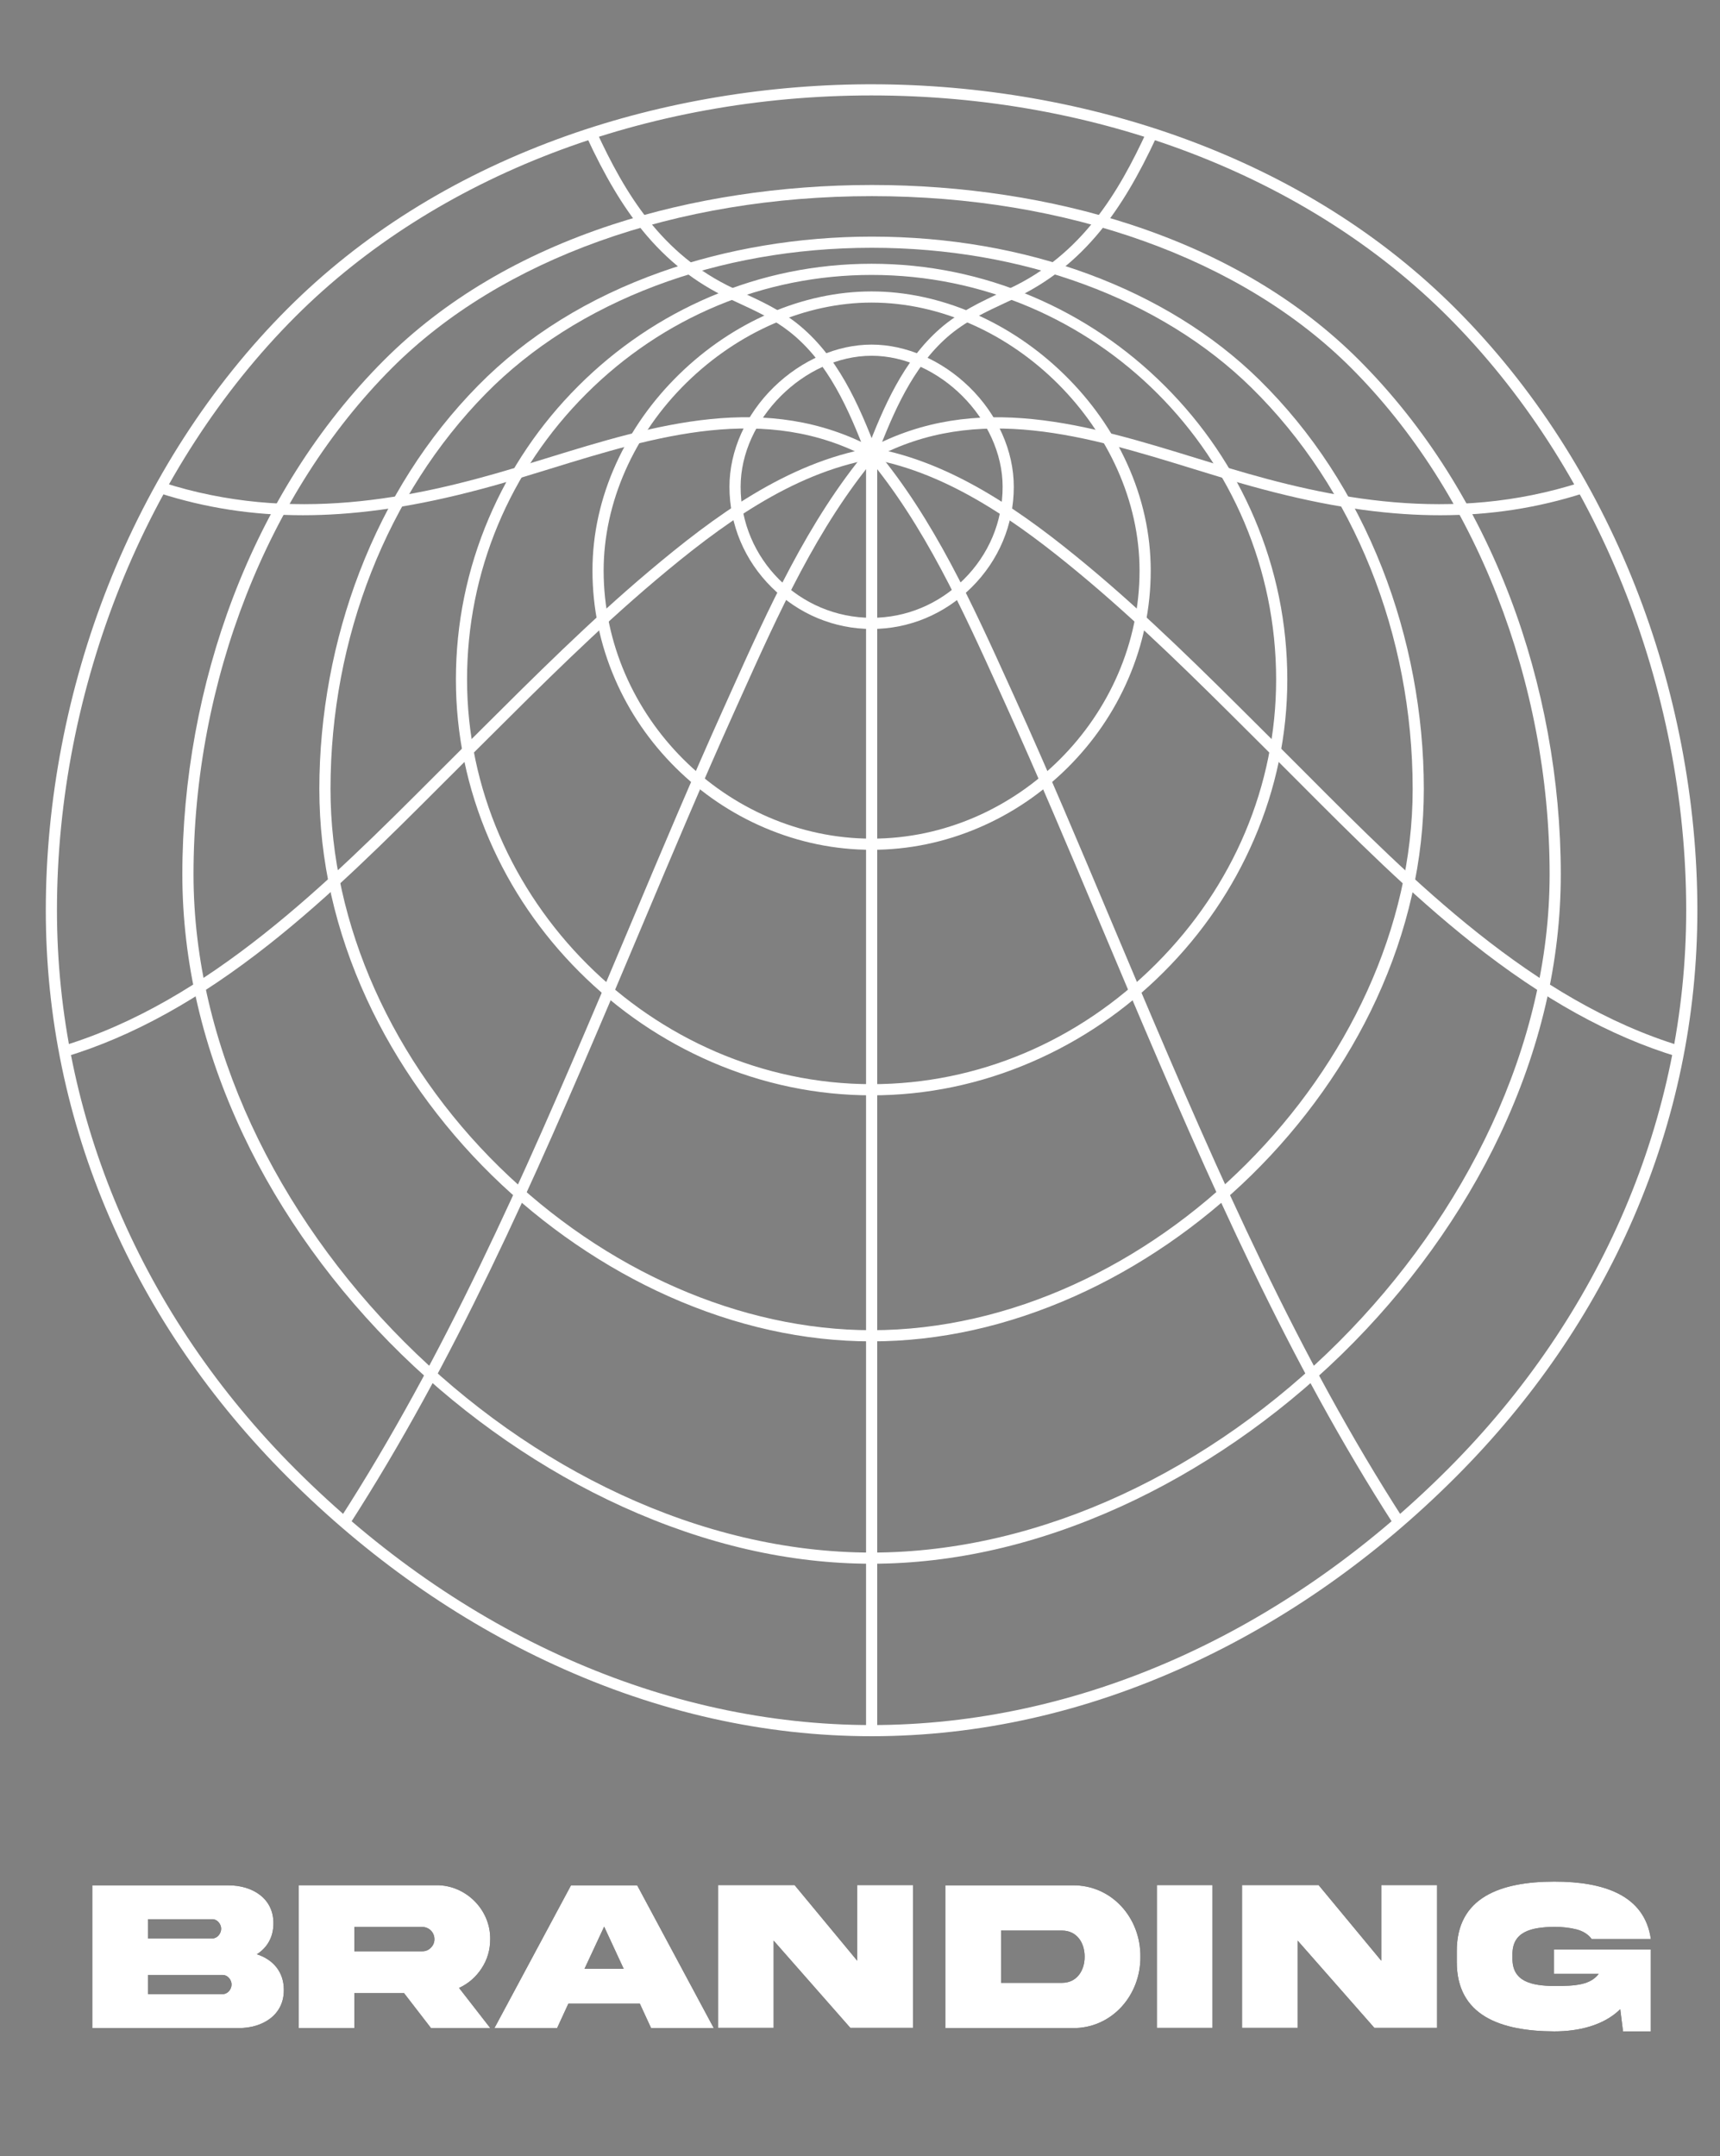 <svg xmlns="http://www.w3.org/2000/svg" xmlns:xlink="http://www.w3.org/1999/xlink" id="Capa_1" x="0px" y="0px" width="595.28px" height="746px" viewBox="0 0 595.28 746" xml:space="preserve"><rect x="0" y="0" width="595.28" height="746" fill="#808080" stroke="none"/><rect x="2.094" display="none" width="595.28" height="746"></rect><g>	<g>		<g>			<g>				<g>					<path fill="#FFFFFF" d="M301.665,600.756c-37.128,0.002-74.044-8.297-109.722-24.662      c-33.622-15.426-64.718-37.295-92.428-65.002c-26.55-26.551-47.257-56.732-61.545-89.705      c-14.676-33.869-22.118-69.675-22.118-106.422c0-37.821,7.452-76.649,21.551-112.286c7.14-18.05,15.962-35.278,26.22-51.206      c10.528-16.348,22.604-31.375,35.893-44.661c25.473-25.472,56.885-45.204,93.365-58.646      c33.163-12.221,70.064-18.778,106.854-19v-0.005h1.932c37.426,0,75.038,6.572,108.775,19.005      c36.473,13.442,67.882,33.174,93.356,58.648c13.287,13.287,25.361,28.314,35.891,44.664      c10.255,15.928,19.076,33.156,26.215,51.207c14.095,35.635,21.546,74.46,21.546,112.279c0,36.747-7.439,72.55-22.112,106.418      c-14.286,32.977-34.99,63.158-61.539,89.709c-27.706,27.709-58.799,49.576-92.419,65      C375.708,592.457,338.795,600.754,301.665,600.756z M301.66,33.022c-78.097,0-150.781,27.892-199.415,76.521      c-51.678,51.674-82.532,128.467-82.532,205.421c0,71.491,29.31,140.174,82.532,193.395      c57.097,57.096,127.919,88.539,199.42,88.535v1.932v-1.932c71.503-0.004,142.319-31.445,199.4-88.533      c53.213-53.221,82.519-121.903,82.519-193.396c0-76.955-30.848-153.748-82.519-205.42      c-48.629-48.63-121.309-76.521-199.4-76.522H301.66z"></path>				</g>				<g>					<path fill="#FFFFFF" d="M301.666,541.074h-0.061c-28.32-0.002-57.303-6.641-86.142-19.734      c-27.475-12.473-53.925-30.693-76.49-52.689c-22.913-22.336-41.875-48.646-54.837-76.085      c-13.948-29.529-21.023-59.816-21.026-90.02c-0.002-32.589,6.07-65.746,17.565-95.886      c5.919-15.522,13.268-30.275,21.841-43.847c8.877-14.054,19.122-26.923,30.45-38.249      c20.726-20.722,47.332-36.496,79.079-46.884c27.308-8.936,58.296-13.664,89.619-13.675h0.113      c31.264,0,62.23,4.733,89.552,13.689c31.719,10.396,58.299,26.167,79.004,46.872c11.326,11.326,21.57,24.195,30.447,38.25      c8.57,13.572,15.917,28.324,21.835,43.847c11.489,30.137,17.563,63.292,17.563,95.879c0.002,30.216-7.072,60.51-21.022,90.039      c-12.961,27.437-31.927,53.744-54.844,76.076c-22.565,21.988-49.021,40.203-76.5,52.676      C358.974,534.422,329.989,541.064,301.666,541.074z M301.666,67.867c-67.726,0.024-128.218,21.685-165.967,59.428      c-43.041,43.033-68.731,108.547-68.724,175.25c0.011,118.428,116.229,234.664,234.63,234.668h0.06      c118.423-0.041,234.652-116.281,234.651-234.671c0-66.709-25.688-132.221-68.712-175.246      c-37.771-37.769-98.212-59.429-165.826-59.429H301.666z"></path>				</g>				<g>					<path fill="#FFFFFF" d="M301.666,464.133h-0.032c-23.412,0-47.054-5.25-70.267-15.605      c-22.114-9.865-43.262-24.349-61.161-41.884c-18.118-17.749-33.076-38.808-43.257-60.9      c-10.901-23.658-16.429-48.13-16.426-72.737c0.001-25.507,4.813-51.482,13.913-75.12c9.548-24.799,23.33-46.468,40.964-64.409      c16.912-17.204,38.256-30.457,63.443-39.391c22.509-7.984,47.689-12.208,72.821-12.215h0.06      c53.193,0,102.066,18.046,134.083,49.511c18.282,17.968,32.588,39.88,42.519,65.127c9.452,24.031,14.45,50.483,14.452,76.499      c0.005,24.61-5.521,49.084-16.426,72.742c-10.18,22.09-25.138,43.146-43.258,60.893      c-17.899,17.532-39.049,32.012-61.164,41.877C348.718,458.877,325.077,464.129,301.666,464.133z M301.666,85.735      c-53.345,0.015-102.007,18.403-133.511,50.451c-34.167,34.76-53.766,84.629-53.77,136.821      c-0.004,46.736,21.326,94.439,58.522,130.877c36.58,35.834,83.498,56.385,128.726,56.385v1.934l0.031-1.934      c96.264-0.02,187.266-91.024,187.252-187.26c-0.006-53.399-20.351-104.016-55.817-138.872      c-31.3-30.761-79.185-48.403-131.375-48.403H301.666z"></path>				</g>				<g>					<path fill="#FFFFFF" d="M301.682,379.001C301.681,379.001,301.682,379.001,301.682,379.001h-0.017      c-19.022-0.002-37.651-3.883-55.365-11.534c-17.057-7.367-32.463-17.861-45.792-31.189      c-13.331-13.329-23.825-28.733-31.192-45.786c-7.652-17.712-11.532-36.336-11.532-55.355c0-19.309,3.833-38.093,11.394-55.831      c7.291-17.106,17.711-32.497,30.971-45.745c13.252-13.242,28.645-23.648,45.751-30.928      c17.722-7.543,36.479-11.368,55.75-11.368c19.288,0.002,38.042,3.828,55.764,11.373c17.106,7.281,32.499,17.687,45.75,30.929      c13.258,13.248,23.678,28.64,30.968,45.747c7.56,17.736,11.392,36.521,11.392,55.829c0,19.016-3.878,37.637-11.527,55.348      c-7.364,17.053-17.854,32.458-31.178,45.787c-13.325,13.33-28.729,23.824-45.78,31.191      C339.328,375.121,320.701,379.001,301.682,379.001z M301.665,95.128c-37.142,0-72.219,14.619-98.788,41.166      c-26.588,26.566-41.232,61.67-41.232,98.844c0.002,75.88,64.123,139.993,140.021,140.001l0.015,1.931v-1.931      c36.645,0,71.591-14.771,98.404-41.592c26.81-26.818,41.574-61.765,41.575-98.404C441.66,157.947,378.86,95.137,301.665,95.128      z"></path>				</g>				<g>					<path fill="#FFFFFF" d="M301.705,294.046h-0.04c-12.735-0.005-25.205-2.577-37.063-7.644      c-11.465-4.898-21.813-11.882-30.758-20.758c-8.984-8.915-16.053-19.246-21.01-30.706c-5.164-11.938-7.783-24.556-7.783-37.499      c0-12.649,2.767-25.141,8.222-37.128c5.168-11.356,12.474-21.695,21.71-30.731c18.672-18.268,42.963-28.745,66.644-28.745      h0.039c23.688,0.011,47.982,10.489,66.653,28.746c9.237,9.034,16.544,19.373,21.713,30.727      c5.458,11.987,8.224,24.482,8.224,37.137c0,12.929-2.616,25.538-7.778,37.475c-4.953,11.46-12.018,21.792-20.992,30.711      c-8.943,8.882-19.283,15.872-30.74,20.772C326.892,291.475,314.43,294.046,301.705,294.046z M301.627,104.697      c-22.678,0-45.986,10.076-63.943,27.644c-18.284,17.888-28.771,41.615-28.771,65.099c0,50.251,42.476,92.723,92.752,92.745      h0.039c50.24,0,92.688-42.47,92.688-92.74c0.001-48.517-44.196-92.724-92.729-92.748H301.627z"></path>				</g>				<g>					<path fill="#FFFFFF" d="M301.69,217.633C301.689,217.633,301.69,217.633,301.69,217.633h-0.025      c-12.937-0.006-25.213-5.112-34.569-14.376c-9.438-9.345-14.634-21.711-14.634-34.825c0-12.415,5.616-25.003,15.406-34.535      c9.572-9.319,21.884-14.663,33.778-14.663c11.92,0.006,24.234,5.351,33.806,14.666c9.795,9.532,15.412,22.122,15.414,34.544      c0.002,13.102-5.192,25.465-14.625,34.812C326.886,212.527,314.613,217.633,301.69,217.633z M301.665,123.097      c-23.314,0-45.341,22.032-45.341,45.335c0,24.987,20.34,45.327,45.342,45.339l0.023,1.931v-1.931      c11.899,0,23.205-4.708,31.833-13.258c8.694-8.616,13.481-20.005,13.481-32.068      C347.003,145.146,324.969,123.108,301.665,123.097z"></path>				</g>			</g>			<g>				<g>					<rect x="299.734" y="156.895" fill="#FFFFFF" width="3.861" height="441.931"></rect>				</g>				<g>					<path fill="#FFFFFF" d="M482.441,527.672c-36.496-56.635-63.3-117.465-92.094-185.387c-3.261-7.693-6.558-15.525-9.744-23.098      c-10.549-25.059-21.454-50.97-32.88-76.134l-1.76-3.877c-12.808-28.253-26.052-57.468-45.78-81.041l2.963-2.479      c20.066,23.979,33.421,53.437,46.335,81.925l1.759,3.875c11.448,25.213,22.365,51.149,32.922,76.233      c3.188,7.57,6.481,15.398,9.741,23.088c28.723,67.754,55.456,128.426,91.786,184.803L482.441,527.672z"></path>				</g>				<g>					<path fill="#FFFFFF" d="M580.667,365.672c-23.346-7.064-46.603-19.931-71.098-39.334      c-21.522-17.05-41.164-36.758-60.158-55.817c-3.504-3.516-7.127-7.152-10.65-10.657c-1.835-1.823-3.668-3.649-5.5-5.476      c-19.081-19.01-38.811-38.667-59.852-56.1c-20.279-16.8-44.7-34.631-72.081-39.492l0.676-3.802      c28.268,5.018,53.203,23.198,73.869,40.32c21.178,17.546,40.972,37.267,60.113,56.338c1.833,1.825,3.664,3.65,5.498,5.474      c3.53,3.512,7.156,7.149,10.663,10.668c36.754,36.88,78.412,78.681,129.638,94.181L580.667,365.672z"></path>				</g>				<g>					<path fill="#FFFFFF" d="M498.471,178.281c-4.198,0-8.448-0.147-12.771-0.441c-18.487-1.258-38.078-5.141-61.649-12.217      c-3.597-1.08-7.274-2.213-10.831-3.31c-36.771-11.336-74.795-23.058-110.637-3.719l-1.834-3.399      c37.266-20.107,76.076-8.143,113.608,3.427c3.55,1.093,7.221,2.225,10.804,3.3c35.137,10.549,77.086,19.396,121.791,5.028      l1.182,3.677C532.186,175.753,515.833,178.28,498.471,178.281z"></path>				</g>				<g>					<path fill="#FFFFFF" d="M303.469,157.588l-3.606-1.386c5.918-15.399,12.761-31.365,25.474-42.5      c6.554-5.739,14.308-9.347,21.809-12.834c0.736-0.342,1.473-0.684,2.209-1.03c25.148-11.777,37.727-33.128,47.573-54.445      l3.506,1.62c-6.447,13.956-12.656,24.383-19.544,32.81c-8.472,10.368-18.25,18.059-29.896,23.513      c-0.739,0.346-1.479,0.69-2.218,1.034c-7.59,3.528-14.756,6.861-20.895,12.237C315.83,127.163,309.212,142.639,303.469,157.588      z"></path>				</g>				<g>					<path fill="#FFFFFF" d="M299.862,157.588c-6.095-15.859-13.17-32.228-26.593-42.792c-5.47-4.305-11.635-7.155-18.161-10.172      c-0.928-0.428-1.856-0.858-2.782-1.292c-11.649-5.454-21.432-13.144-29.905-23.509c-6.889-8.427-13.1-18.853-19.55-32.81      l3.506-1.621c9.849,21.317,22.431,42.665,47.585,54.441c0.921,0.431,1.844,0.858,2.766,1.285      c6.443,2.979,13.104,6.058,18.929,10.642c14.194,11.172,21.521,28.081,27.811,44.442L299.862,157.588z"></path>				</g>				<g>					<path fill="#FFFFFF" d="M104.823,178.277c-17.361,0-33.708-2.526-49.654-7.65l1.183-3.676      c44.708,14.366,86.663,5.515,121.806-5.039c3.578-1.074,7.241-2.204,10.786-3.296c37.544-11.576,76.368-23.544,113.641-3.42      l-1.836,3.399c-35.848-19.355-73.884-7.629-110.668,3.712c-3.55,1.095-7.221,2.227-10.813,3.305      c-23.576,7.079-43.168,10.963-61.656,12.224C113.283,178.129,109.023,178.277,104.823,178.277z"></path>				</g>				<g>					<path fill="#FFFFFF" d="M22.637,365.671l-1.119-3.696c50.825-15.385,92.16-56.73,128.629-93.209      c3.033-3.034,6.043-6.047,9.038-9.022c2.426-2.411,4.85-4.826,7.272-7.242c18.549-18.486,37.729-37.603,58.106-54.789      c22.698-19.146,47.707-37.572,76.765-42.72l0.673,3.802c-28.157,4.988-52.663,23.071-74.949,41.87      c-20.252,17.083-39.375,36.142-57.868,54.572c-2.426,2.417-4.85,4.834-7.277,7.246c-2.991,2.972-5.999,5.982-9.03,9.013      c-18.841,18.847-38.325,38.335-59.684,55.208C68.88,345.914,45.801,358.66,22.637,365.671z"></path>				</g>				<g>					<path fill="#FFFFFF" d="M120.866,527.67l-3.246-2.092c36.054-55.939,63.295-117.691,90.316-181.326      c3.651-8.598,7.337-17.352,10.903-25.819c10.169-24.151,20.685-49.126,31.638-73.435c0.755-1.673,1.51-3.354,2.268-5.04      c13.19-29.341,26.831-59.683,47.438-84.303l2.963,2.479c-20.268,24.212-33.795,54.306-46.877,83.408      c-0.76,1.686-1.515,3.368-2.27,5.043c-10.935,24.265-21.44,49.216-31.601,73.346c-3.566,8.47-7.253,17.227-10.906,25.83      C184.402,409.556,157.084,471.475,120.866,527.67z"></path>				</g>			</g>		</g>	</g>	<g>		<g>			<g>				<path d="M98.23,688.48c0.111,8.637-7.167,13.27-15.658,13.27H31.954v-49.404h46.978c8.564-0.037,15.807,4.631,15.696,13.232     c0,4.744-2.206,8.381-5.734,10.625C94.481,678.002,98.23,682.268,98.23,688.48z M51.216,664.072v6.652h22.313     c1.654,0,3.015-1.689,3.015-3.346c0-1.652-1.361-3.307-3.015-3.307H51.216z M77.131,689.986c1.654,0,3.014-1.652,3.014-3.309     c0-1.652-1.36-3.309-3.014-3.309H51.216v6.617H77.131z"></path>			</g>			<g>				<path d="M150.979,652.309c10.182-0.111,18.821,8.453,18.674,18.674c0,3.713-0.993,7.094-2.978,10.107     c-1.948,2.979-4.559,5.258-7.792,6.764l10.77,13.859H149.14l-9.3-12.057h-17.203v12.057h-19.262v-49.404H150.979z      M122.637,666.754v8.418h23.49c1.177,0,2.168-0.404,2.977-1.213c0.845-0.846,1.25-1.838,1.25-2.977     c0-2.354-1.875-4.229-4.227-4.229H122.637z"></path>			</g>			<g>				<path d="M197.624,652.346h22.9l26.504,49.404H225.34l-3.896-8.455h-24.739l-3.896,8.455H171.12L197.624,652.346z      M202.292,681.238h13.564l-6.764-14.594L202.292,681.238z"></path>			</g>			<g>				<path d="M296.688,652.271h19.298v49.404h-21.688l-26.54-30.18v30.18h-19.262v-49.404H275l21.688,26.172V652.271z"></path>			</g>			<g>				<path d="M371.159,652.346c13.566-0.186,23.638,11.211,23.526,24.701c0.111,13.418-9.96,24.887-23.526,24.703h-43.964v-49.404     H371.159z M367.558,668.004h-21.1v18.088h21.1c4.999,0,7.829-4.082,7.829-9.045     C375.387,672.049,372.557,668.004,367.558,668.004z"></path>			</g>			<g>				<path d="M419.644,652.271v49.404h-19.262v-49.404H419.644z"></path>			</g>			<g>				<path d="M478.054,652.271h19.299v49.404h-21.689l-26.54-30.18v30.18H429.86v-49.404h26.504l21.689,26.172V652.271z"></path>			</g>			<g>				<path d="M537.784,674.549h33.562v28.34h-9.63l-0.956-7.684c-5.734,5.662-14.448,7.684-22.828,7.684     c-18.601-0.072-33.819-5.441-33.746-24.115v-3.602c-0.073-18.711,15.146-24.078,33.746-24.113     c17.13,0,31.247,4.668,33.414,19.885h-20.474c-1.214-1.652-2.979-2.754-5.259-3.344c-2.278-0.588-4.851-0.881-7.682-0.881     c-7.902,0.109-14.595,1.58-14.483,9.631v1.213c-0.111,8.123,6.581,9.52,14.483,9.631c7.608,0,12.461-0.441,15.365-4.191h-15.513     V674.549z"></path>			</g>		</g>		<g>			<g>				<path fill="#FFFFFF" d="M98.23,688.48c0.111,8.637-7.167,13.27-15.658,13.27H31.954v-49.404h46.978     c8.564-0.037,15.807,4.631,15.696,13.232c0,4.744-2.206,8.381-5.734,10.625C94.481,678.002,98.23,682.268,98.23,688.48z      M51.216,664.072v6.652h22.313c1.654,0,3.015-1.689,3.015-3.346c0-1.652-1.361-3.307-3.015-3.307H51.216z M77.131,689.986     c1.654,0,3.014-1.652,3.014-3.309c0-1.652-1.36-3.309-3.014-3.309H51.216v6.617H77.131z"></path>			</g>			<g>				<path fill="#FFFFFF" d="M150.979,652.309c10.182-0.111,18.821,8.453,18.674,18.674c0,3.713-0.993,7.094-2.978,10.107     c-1.948,2.979-4.559,5.258-7.792,6.764l10.77,13.859H149.14l-9.3-12.057h-17.203v12.057h-19.262v-49.404H150.979z      M122.637,666.754v8.418h23.49c1.177,0,2.168-0.404,2.977-1.213c0.845-0.846,1.25-1.838,1.25-2.977     c0-2.354-1.875-4.229-4.227-4.229H122.637z"></path>			</g>			<g>				<path fill="#FFFFFF" d="M197.624,652.346h22.9l26.504,49.404H225.34l-3.896-8.455h-24.739l-3.896,8.455H171.12L197.624,652.346z      M202.292,681.238h13.564l-6.764-14.594L202.292,681.238z"></path>			</g>			<g>				<path fill="#FFFFFF" d="M296.688,652.271h19.298v49.404h-21.688l-26.54-30.18v30.18h-19.262v-49.404H275l21.688,26.172V652.271z     "></path>			</g>			<g>				<path fill="#FFFFFF" d="M371.159,652.346c13.566-0.186,23.638,11.211,23.526,24.701c0.111,13.418-9.96,24.887-23.526,24.703     h-43.964v-49.404H371.159z M367.558,668.004h-21.1v18.088h21.1c4.999,0,7.829-4.082,7.829-9.045     C375.387,672.049,372.557,668.004,367.558,668.004z"></path>			</g>			<g>				<path fill="#FFFFFF" d="M419.644,652.271v49.404h-19.262v-49.404H419.644z"></path>			</g>			<g>				<path fill="#FFFFFF" d="M478.054,652.271h19.299v49.404h-21.689l-26.54-30.18v30.18H429.86v-49.404h26.504l21.689,26.172     V652.271z"></path>			</g>			<g>				<path fill="#FFFFFF" d="M537.784,674.549h33.562v28.34h-9.63l-0.956-7.684c-5.734,5.662-14.448,7.684-22.828,7.684     c-18.601-0.072-33.819-5.441-33.746-24.115v-3.602c-0.073-18.711,15.146-24.078,33.746-24.113     c17.13,0,31.247,4.668,33.414,19.885h-20.474c-1.214-1.652-2.979-2.754-5.259-3.344c-2.278-0.588-4.851-0.881-7.682-0.881     c-7.902,0.109-14.595,1.58-14.483,9.631v1.213c-0.111,8.123,6.581,9.52,14.483,9.631c7.608,0,12.461-0.441,15.365-4.191h-15.513     V674.549z"></path>			</g>		</g>	</g></g></svg>